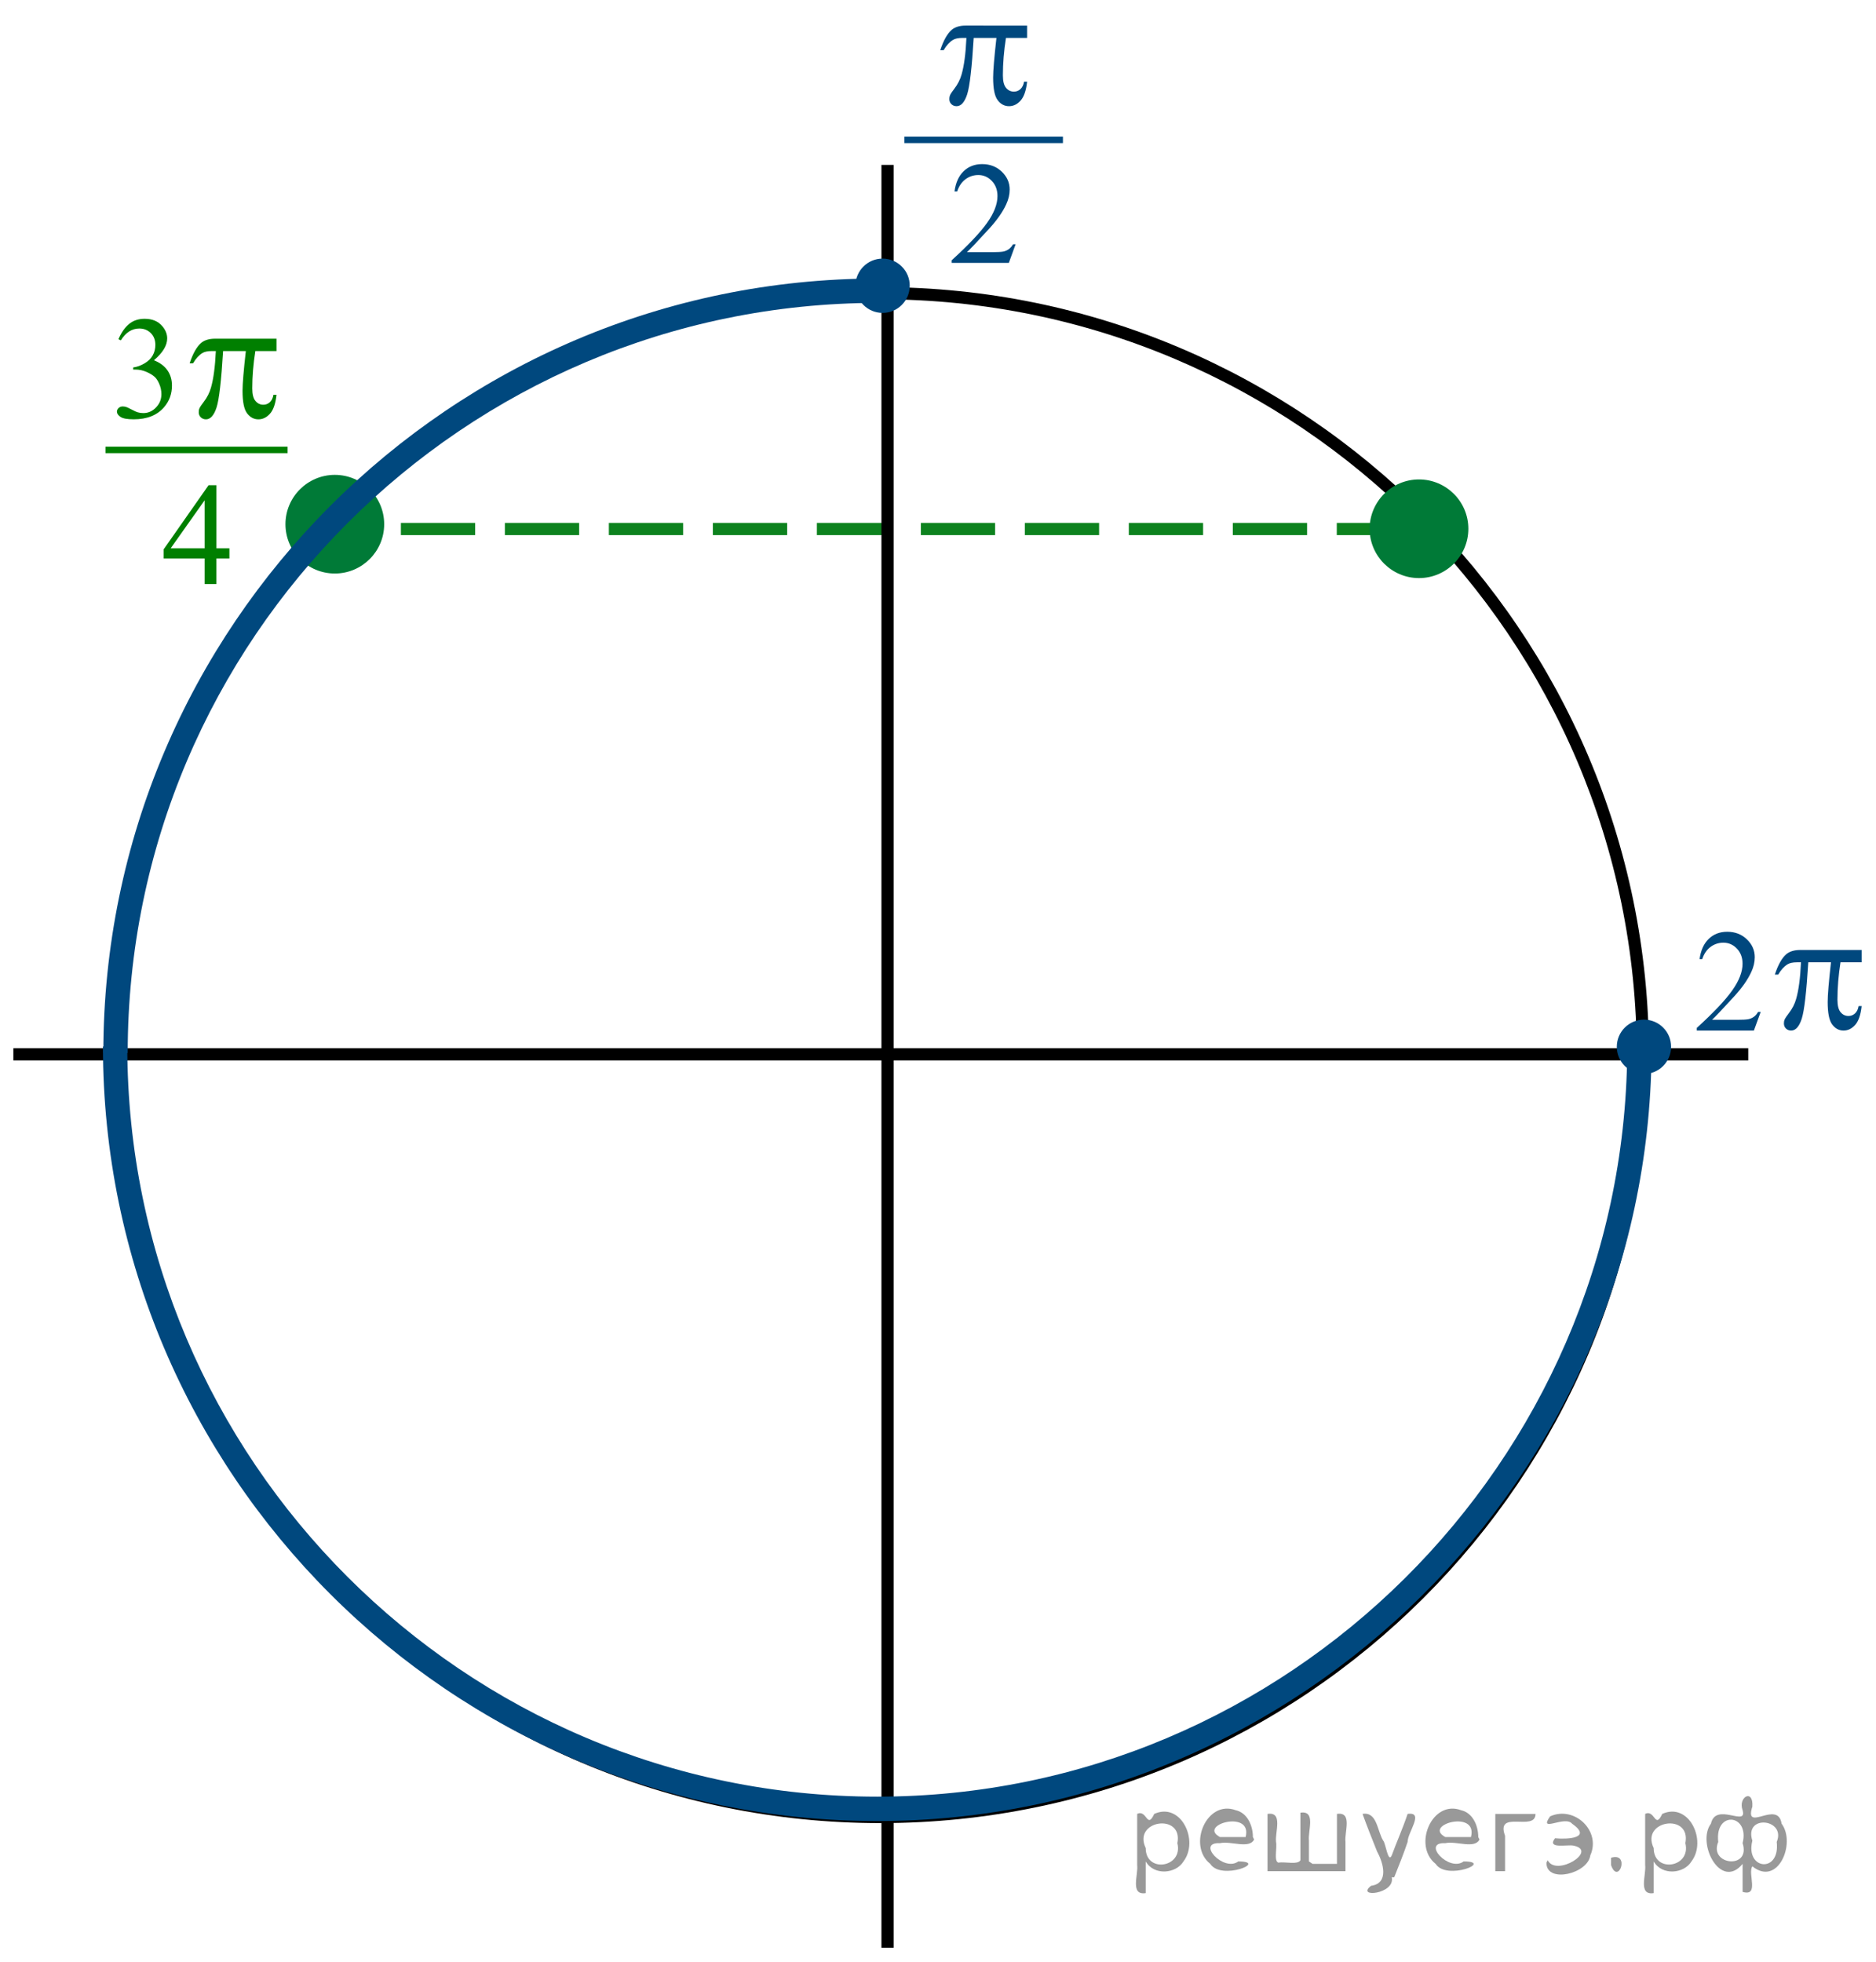 <?xml version="1.0" encoding="utf-8"?>
<!-- Generator: Adobe Illustrator 16.0.0, SVG Export Plug-In . SVG Version: 6.00 Build 0)  -->
<!DOCTYPE svg PUBLIC "-//W3C//DTD SVG 1.1//EN" "http://www.w3.org/Graphics/SVG/1.1/DTD/svg11.dtd">
<svg version="1.1" id="Слой_1" xmlns="http://www.w3.org/2000/svg" xmlns:xlink="http://www.w3.org/1999/xlink" x="0px" y="0px"
	 width="154px" height="161px" viewBox="-10.25 -12.169 154 161" enable-background="new -10.25 -12.169 154 161"
	 xml:space="preserve">
<g>
	<line fill="none" x1="105.584" y1="31.247" x2="17.916" y2="31.247"/>
	<path fill="#0D821E" d="M17.916,30.747h2.304v1h-2.304V30.747z M22.659,30.747h6.097v1h-6.097V30.747z M31.195,30.747h6.098v1
		h-6.098V30.747z M39.731,30.747h6.098v1h-6.098V30.747z M48.269,30.747h6.098v1h-6.098V30.747z M56.806,30.747h6.097v1h-6.097
		V30.747z M65.342,30.747h6.097v1h-6.097V30.747z M73.878,30.747h6.097v1h-6.097V30.747z M82.414,30.747h6.098v1h-6.098V30.747z
		 M90.95,30.747h6.098v1H90.95V30.747z M99.486,30.747h6.098v1h-6.098V30.747z"/>
</g>
<rect x="62.107" y="1.365" width="1" height="146.315"/>
<rect x="-9.154" y="73.86" width="142.417" height="1"/>
<path d="M62.022,137.454c-34.787,0-63.088-28.275-63.088-63.029c0-34.755,28.301-63.03,63.088-63.03
	c34.789,0,63.089,28.275,63.089,63.03C125.111,109.179,96.811,137.454,62.022,137.454z M62.022,12.395
	c-34.235,0-62.088,27.827-62.088,62.03c0,34.203,27.853,62.029,62.088,62.029c34.236,0,62.089-27.826,62.089-62.029
	C124.111,40.222,96.258,12.395,62.022,12.395z"/>
<g>
	<path fill="#007A37" d="M17.07,27.349c-2.03,0-3.678,1.646-3.678,3.672c0,2.027,1.646,3.674,3.678,3.674
		c2.031,0,3.676-1.646,3.676-3.674S19.102,27.349,17.07,27.349L17.07,27.349z"/>
	<path fill="#007A37" d="M17.236,34.9c-2.234,0-4.053-1.813-4.053-4.047c0-2.231,1.818-4.049,4.053-4.049s4.052,1.815,4.052,4.049
		C21.288,33.085,19.471,34.9,17.236,34.9z M17.236,27.556c-1.82,0-3.303,1.48-3.303,3.299s1.481,3.297,3.303,3.297
		c1.82,0,3.302-1.479,3.302-3.297S19.057,27.556,17.236,27.556z"/>
</g>
<g>
	<path fill="#007A37" d="M106.069,27.721c-2.03,0-3.678,1.646-3.678,3.674s1.646,3.672,3.678,3.672c2.031,0,3.677-1.645,3.677-3.672
		C109.746,29.366,108.102,27.721,106.069,27.721L106.069,27.721z"/>
	<path fill="#007A37" d="M106.235,35.275c-2.235,0-4.053-1.815-4.053-4.047c0-2.232,1.817-4.049,4.053-4.049
		c2.234,0,4.052,1.815,4.052,4.049C110.287,33.46,108.471,35.275,106.235,35.275z M106.235,27.93c-1.821,0-3.303,1.479-3.303,3.299
		c0,1.818,1.481,3.297,3.303,3.297s3.302-1.479,3.302-3.297C109.537,29.409,108.057,27.93,106.235,27.93z"/>
</g>
<rect x="-10.25" y="-12.169" fill="none" width="154" height="161"/>
<rect x="63.99" y="-0.956" fill="#00487E" width="13.016" height="0.531"/>
<path fill="#00487E" d="M74.063-10.067v1.012h-1.735c-0.168,1.066-0.252,2.09-0.252,3.064c0,0.48,0.086,0.824,0.26,1.031
	c0.172,0.207,0.387,0.311,0.646,0.311c0.205,0,0.385-0.068,0.537-0.209c0.151-0.141,0.252-0.344,0.295-0.607h0.25
	c-0.08,0.736-0.263,1.256-0.541,1.559c-0.278,0.304-0.595,0.453-0.942,0.453c-0.373,0-0.685-0.166-0.933-0.496
	c-0.25-0.329-0.373-0.946-0.373-1.85c0-0.568,0.09-1.652,0.271-3.256H69.68c-0.148,2.439-0.326,3.982-0.537,4.631
	c-0.211,0.646-0.5,0.971-0.869,0.971c-0.172,0-0.313-0.057-0.426-0.168c-0.113-0.111-0.168-0.252-0.168-0.42
	c0-0.121,0.018-0.226,0.057-0.313c0.054-0.121,0.166-0.291,0.339-0.512c0.29-0.377,0.493-0.771,0.608-1.186
	c0.205-0.709,0.34-1.709,0.399-3.005h-0.328c-0.352,0-0.61,0.058-0.782,0.168c-0.277,0.169-0.531,0.447-0.761,0.839h-0.278
	c0.268-0.806,0.58-1.361,0.938-1.668c0.271-0.232,0.654-0.351,1.146-0.351L74.063-10.067L74.063-10.067z"/>
<g>
	<path fill="#00487E" d="M73.12,7.88l-0.557,1.529h-4.688V9.192c1.38-1.258,2.35-2.285,2.912-3.082
		c0.564-0.797,0.845-1.525,0.845-2.186c0-0.504-0.153-0.918-0.463-1.242s-0.679-0.486-1.106-0.486c-0.392,0-0.742,0.114-1.053,0.344
		c-0.311,0.229-0.54,0.563-0.688,1.004h-0.217c0.098-0.723,0.348-1.276,0.752-1.664c0.404-0.387,0.909-0.58,1.516-0.58
		c0.645,0,1.183,0.207,1.613,0.621c0.432,0.414,0.647,0.902,0.647,1.465c0,0.402-0.094,0.806-0.28,1.207
		c-0.289,0.634-0.759,1.304-1.406,2.011c-0.974,1.063-1.58,1.703-1.822,1.922H71.2c0.422,0,0.718-0.017,0.888-0.047
		s0.323-0.095,0.46-0.19c0.137-0.095,0.256-0.23,0.357-0.406L73.12,7.88L73.12,7.88z"/>
</g>
<g>
	<path fill="#00487E" d="M61.763,137.285c34.744,0,63.26-28.279,63.564-63.037l-2-0.018c-0.297,33.665-27.914,61.053-61.564,61.053
		c-33.93,0-61.545-27.617-61.563-61.562l-2,0.001C-1.782,108.772,26.731,137.285,61.763,137.285z"/>
	<path fill="#00487E" d="M-1.767,74.251h2c0-33.927,27.616-61.543,61.563-61.561l-0.001-2C26.747,10.709-1.767,39.221-1.767,74.251z
		"/>
</g>
<g>
	<path fill="#00487E" d="M124.591,71.841c-1.023,0-1.854,0.83-1.854,1.854s0.832,1.852,1.854,1.852s1.854-0.827,1.854-1.852
		C126.444,72.671,125.614,71.841,124.591,71.841L124.591,71.841z"/>
	<path fill="#00487E" d="M124.702,75.97c-1.229,0-2.229-0.999-2.229-2.228s1-2.229,2.229-2.229c0.598,0,1.156,0.232,1.578,0.654
		c0.422,0.421,0.65,0.98,0.648,1.575C126.931,74.971,125.933,75.97,124.702,75.97z M124.702,72.264
		c-0.814,0-1.479,0.663-1.479,1.479c0,0.815,0.662,1.478,1.479,1.478c0.814,0,1.479-0.663,1.479-1.478
		c0.002-0.395-0.152-0.766-0.43-1.044C125.472,72.418,125.099,72.264,124.702,72.264z"/>
</g>
<g>
	<path fill="#00487E" d="M62.091,9.382c-1.023,0-1.854,0.83-1.854,1.854c0,1.023,0.832,1.852,1.854,1.852s1.854-0.827,1.854-1.852
		C63.944,10.212,63.114,9.382,62.091,9.382L62.091,9.382z"/>
	<path fill="#00487E" d="M62.202,13.511c-1.229,0-2.229-0.999-2.229-2.228c0-1.229,1-2.229,2.229-2.229
		c0.598,0,1.157,0.232,1.578,0.654c0.422,0.421,0.651,0.98,0.649,1.575C64.431,12.512,63.432,13.511,62.202,13.511z M62.202,9.805
		c-0.814,0-1.479,0.663-1.479,1.479c0,0.814,0.663,1.478,1.479,1.478c0.815,0,1.479-0.663,1.479-1.478
		c0.002-0.396-0.152-0.767-0.43-1.044C62.972,9.959,62.599,9.805,62.202,9.805z"/>
</g>
<path fill="#00487E" d="M142.57,65.796v1.012h-1.735c-0.166,1.066-0.25,2.09-0.25,3.065c0,0.479,0.086,0.823,0.259,1.03
	c0.172,0.207,0.387,0.311,0.646,0.311c0.205,0,0.385-0.068,0.537-0.209c0.151-0.14,0.252-0.343,0.295-0.607h0.25
	c-0.08,0.736-0.262,1.256-0.541,1.559c-0.279,0.304-0.596,0.454-0.943,0.454c-0.371,0-0.684-0.166-0.932-0.496
	c-0.25-0.33-0.373-0.947-0.373-1.851c0-0.567,0.09-1.652,0.271-3.256h-1.864c-0.148,2.439-0.326,3.982-0.537,4.631
	c-0.211,0.646-0.5,0.972-0.869,0.972c-0.172,0-0.313-0.058-0.426-0.168c-0.113-0.111-0.168-0.251-0.168-0.419
	c0-0.121,0.018-0.227,0.057-0.313c0.053-0.12,0.166-0.291,0.338-0.511c0.291-0.377,0.494-0.771,0.609-1.188
	c0.205-0.707,0.34-1.707,0.397-3.004h-0.328c-0.353,0-0.608,0.059-0.78,0.168c-0.277,0.17-0.531,0.447-0.763,0.84h-0.276
	c0.268-0.807,0.58-1.361,0.938-1.67c0.271-0.231,0.656-0.35,1.146-0.35H142.57z"/>
<g>
	<path fill="#00487E" d="M134.283,70.882l-0.557,1.529h-4.688v-0.217c1.38-1.258,2.35-2.285,2.913-3.082
		c0.563-0.797,0.844-1.525,0.844-2.186c0-0.504-0.154-0.918-0.463-1.242c-0.309-0.324-0.678-0.486-1.107-0.486
		c-0.391,0-0.74,0.114-1.052,0.343s-0.54,0.563-0.688,1.005h-0.217c0.098-0.723,0.35-1.277,0.754-1.664
		c0.403-0.387,0.908-0.58,1.515-0.58c0.646,0,1.183,0.207,1.614,0.621c0.431,0.414,0.646,0.902,0.646,1.465
		c0,0.402-0.094,0.805-0.281,1.207c-0.289,0.633-0.758,1.303-1.406,2.01c-0.973,1.063-1.58,1.703-1.821,1.922h2.073
		c0.422,0,0.719-0.016,0.889-0.047s0.322-0.095,0.46-0.19c0.138-0.095,0.256-0.231,0.356-0.407L134.283,70.882L134.283,70.882z"/>
</g>
<g>
	<rect x="-1.591" y="24.491" fill="#007F00" width="14.95" height="0.53"/>
	<g>
		<path fill="#007F00" d="M12.447,15.629v1.013h-1.736c-0.168,1.065-0.252,2.088-0.252,3.064c0,0.479,0.086,0.822,0.26,1.029
			c0.172,0.207,0.387,0.312,0.646,0.312c0.205,0,0.386-0.067,0.537-0.209c0.152-0.14,0.252-0.343,0.295-0.606h0.25
			c-0.079,0.735-0.262,1.257-0.541,1.56c-0.278,0.306-0.595,0.454-0.942,0.454c-0.373,0-0.685-0.166-0.933-0.496
			c-0.25-0.329-0.372-0.946-0.372-1.852c0-0.566,0.09-1.651,0.271-3.256H8.064c-0.148,2.439-0.326,3.982-0.537,4.631
			c-0.211,0.646-0.5,0.973-0.869,0.973c-0.172,0-0.313-0.059-0.426-0.168c-0.113-0.11-0.168-0.251-0.168-0.419
			c0-0.121,0.018-0.228,0.057-0.313c0.053-0.119,0.166-0.291,0.338-0.512c0.291-0.377,0.494-0.771,0.609-1.188
			c0.205-0.709,0.34-1.709,0.4-3.004H7.14c-0.351,0-0.61,0.059-0.782,0.168c-0.277,0.168-0.531,0.446-0.761,0.838H5.318
			c0.268-0.806,0.58-1.359,0.938-1.668c0.272-0.231,0.656-0.351,1.147-0.351H12.447z"/>
	</g>
	<path fill="#007F00" d="M8.582,32.832v0.832H7.516v2.098H6.549v-2.098H3.186v-0.75l3.686-5.262h0.645v5.18H8.582z M6.549,32.832
		v-3.943L3.76,32.832H6.549z"/>
	<path fill="#007F00" d="M-0.527,15.671c0.227-0.535,0.514-0.948,0.859-1.239s0.775-0.437,1.291-0.437
		c0.637,0,1.125,0.207,1.465,0.621c0.258,0.309,0.387,0.639,0.387,0.99c0,0.578-0.363,1.176-1.09,1.793
		c0.488,0.191,0.857,0.465,1.107,0.82s0.375,0.773,0.375,1.254c0,0.688-0.219,1.283-0.656,1.787
		c-0.57,0.656-1.396,0.984-2.479,0.984c-0.535,0-0.898-0.066-1.092-0.199s-0.291-0.275-0.291-0.428c0-0.113,0.047-0.213,0.139-0.299
		s0.201-0.129,0.33-0.129c0.098,0,0.197,0.016,0.299,0.047c0.066,0.02,0.217,0.091,0.451,0.214s0.396,0.196,0.486,0.22
		c0.145,0.043,0.299,0.064,0.463,0.064c0.398,0,0.746-0.154,1.041-0.463S3,20.599,3,20.177c0-0.309-0.068-0.609-0.205-0.902
		c-0.102-0.219-0.213-0.385-0.334-0.498c-0.168-0.156-0.398-0.298-0.691-0.425s-0.592-0.19-0.896-0.19H0.686v-0.176
		c0.309-0.039,0.619-0.15,0.93-0.334s0.535-0.404,0.676-0.662s0.211-0.541,0.211-0.85c0-0.402-0.125-0.728-0.377-0.976
		s-0.566-0.372-0.941-0.372c-0.605,0-1.111,0.324-1.518,0.973L-0.527,15.671z"/>
</g>
<g style="stroke:none;fill:#000;fill-opacity:0.4" > <path d="m 83.8,140.7 c 0,0.8 0,1.6 0,2.5 -1.3,0.2 -0.6,-1.5 -0.7,-2.3 0,-1.4 0,-2.8 0,-4.2 0.8,-0.4 0.8,1.3 1.4,0.0 2.2,-1.0 3.7,2.2 2.4,3.9 -0.6,1.0 -2.4,1.2 -3.1,0.0 z m 2.6,-1.6 c 0.5,-2.5 -3.7,-1.9 -2.6,0.4 0.0,2.1 3.1,1.6 2.6,-0.4 z" /> <path d="m 92.7,138.8 c -0.4,0.8 -1.9,0.1 -2.8,0.3 -2.0,-0.1 0.3,2.4 1.5,1.5 2.5,0.0 -1.4,1.6 -2.3,0.2 -1.9,-1.5 -0.3,-5.3 2.1,-4.4 0.9,0.2 1.4,1.2 1.4,2.2 z m -0.7,-0.2 c 0.6,-2.3 -4.0,-1.0 -2.1,0.0 0.7,0 1.4,-0.0 2.1,-0.0 z" /> <path d="m 97.5,140.8 c 0.6,0 1.3,0 2.0,0 0,-1.3 0,-2.7 0,-4.1 1.3,-0.2 0.6,1.5 0.7,2.3 0,0.8 0,1.6 0,2.4 -2.1,0 -4.2,0 -6.4,0 0,-1.5 0,-3.1 0,-4.7 1.3,-0.2 0.6,1.5 0.7,2.3 0.1,0.5 -0.2,1.6 0.2,1.7 0.5,-0.1 1.6,0.2 1.8,-0.2 0,-1.3 0,-2.6 0,-3.9 1.3,-0.2 0.6,1.5 0.7,2.3 0,0.5 0,1.1 0,1.7 z" /> <path d="m 104.0,141.9 c 0.3,1.4 -3.0,1.7 -1.7,0.7 1.5,-0.2 1.0,-1.9 0.5,-2.8 -0.4,-1.0 -0.8,-2.0 -1.2,-3.1 1.2,-0.2 1.2,1.4 1.7,2.2 0.2,0.2 0.4,1.9 0.7,1.2 0.4,-1.1 0.9,-2.2 1.3,-3.4 1.4,-0.2 0.0,1.5 -0.0,2.3 -0.3,0.9 -0.7,1.9 -1.1,2.9 z" /> <path d="m 111.2,138.8 c -0.4,0.8 -1.9,0.1 -2.8,0.3 -2.0,-0.1 0.3,2.4 1.5,1.5 2.5,0.0 -1.4,1.6 -2.3,0.2 -1.9,-1.5 -0.3,-5.3 2.1,-4.4 0.9,0.2 1.4,1.2 1.4,2.2 z m -0.7,-0.2 c 0.6,-2.3 -4.0,-1.0 -2.1,0.0 0.7,0 1.4,-0.0 2.1,-0.0 z" /> <path d="m 112.5,141.4 c 0,-1.5 0,-3.1 0,-4.7 1.1,0 2.2,0 3.3,0 0.0,1.5 -3.3,-0.4 -2.5,1.8 0,0.9 0,1.9 0,2.9 -0.2,0 -0.5,0 -0.7,0 z" /> <path d="m 116.8,140.5 c 0.7,1.4 4.2,-0.8 2.1,-1.2 -0.5,-0.1 -2.2,0.3 -1.5,-0.6 1.0,0.1 3.1,0.0 1.4,-1.2 -0.6,-0.7 -2.8,0.8 -1.8,-0.6 2.0,-0.9 4.2,1.2 3.3,3.2 -0.2,1.5 -3.5,2.3 -3.6,0.7 l 0,-0.1 0,-0.0 0,0 z" /> <path d="m 122.0,140.3 c 1.6,-0.5 0.6,2.3 -0.0,0.6 -0.0,-0.2 0.0,-0.4 0.0,-0.6 z" /> <path d="m 125.5,140.7 c 0,0.8 0,1.6 0,2.5 -1.3,0.2 -0.6,-1.5 -0.7,-2.3 0,-1.4 0,-2.8 0,-4.2 0.8,-0.4 0.8,1.3 1.4,0.0 2.2,-1.0 3.7,2.2 2.4,3.9 -0.6,1.0 -2.4,1.2 -3.1,0.0 z m 2.6,-1.6 c 0.5,-2.5 -3.7,-1.9 -2.6,0.4 0.0,2.1 3.1,1.6 2.6,-0.4 z" /> <path d="m 130.8,139.0 c -0.8,1.9 2.7,2.3 2.0,0.1 0.6,-2.4 -2.3,-2.7 -2.0,-0.1 z m 2.0,4.2 c 0,-0.8 0,-1.6 0,-2.4 -1.8,2.2 -3.8,-1.7 -2.6,-3.3 0.4,-1.8 3.0,0.3 2.6,-1.1 -0.4,-1.1 0.9,-1.8 0.8,-0.3 -0.7,2.2 2.1,-0.6 2.4,1.4 1.2,1.6 -0.3,5.2 -2.4,3.5 -0.4,0.6 0.6,2.5 -0.8,2.1 z m 2.8,-4.2 c 0.8,-1.9 -2.7,-2.3 -2.0,-0.1 -0.6,2.4 2.3,2.7 2.0,0.1 z" /> </g></svg>

<!--File created and owned by https://sdamgia.ru. Copying is prohibited. All rights reserved.-->
